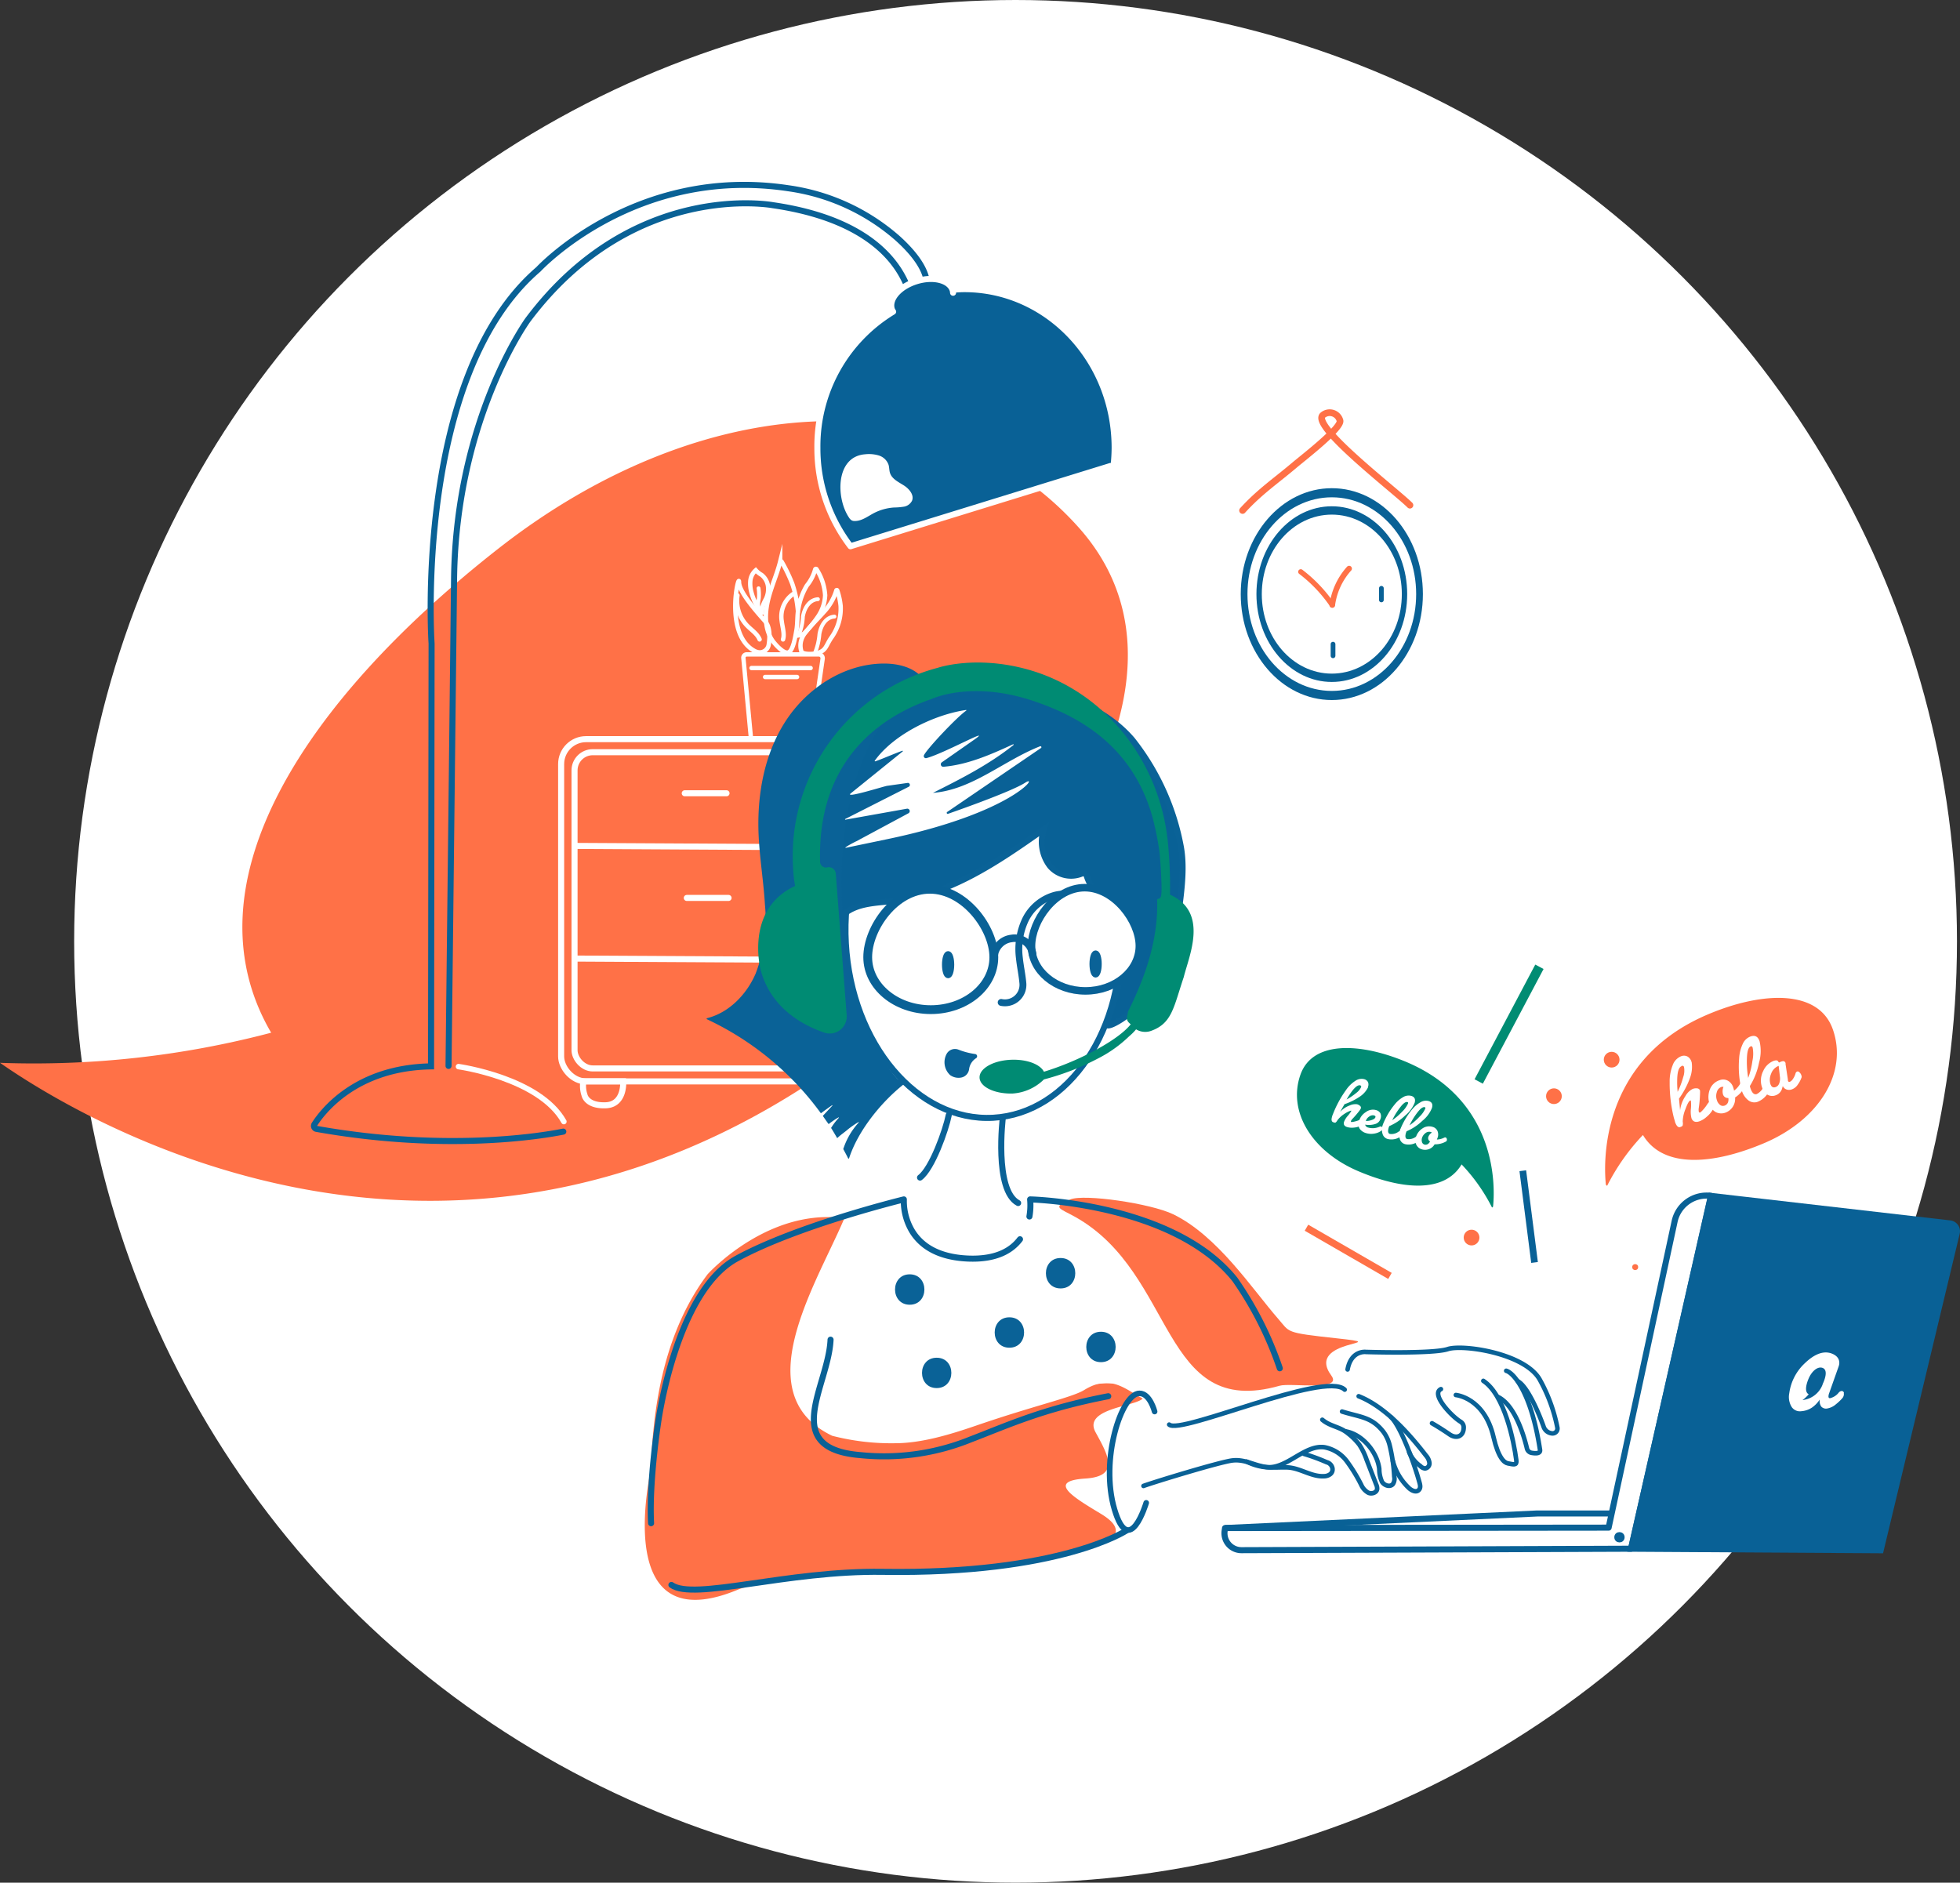 <svg xmlns="http://www.w3.org/2000/svg" viewBox="0 0 336.47 323.23"><rect x="0" y="0" width="336.47" height="323.23" fill="#333333" stroke="none"/><defs><style>.cls-1,.cls-10,.cls-16,.cls-17,.cls-23{fill:#fff;}.cls-2{fill:#008b73;}.cls-3{fill:#ff7147;}.cls-11,.cls-13,.cls-14,.cls-18,.cls-21,.cls-22,.cls-24,.cls-25,.cls-26,.cls-27,.cls-30,.cls-33,.cls-34,.cls-35,.cls-4,.cls-5,.cls-6,.cls-7,.cls-8,.cls-9{fill:none;}.cls-20,.cls-21,.cls-23,.cls-35,.cls-4,.cls-5,.cls-6,.cls-7,.cls-8,.cls-9{stroke:#fff;}.cls-10,.cls-15,.cls-19,.cls-20,.cls-21,.cls-23,.cls-27,.cls-29,.cls-30,.cls-31,.cls-4,.cls-6{stroke-miterlimit:10;}.cls-10,.cls-11,.cls-14,.cls-27,.cls-29,.cls-30,.cls-4,.cls-5{stroke-width:1.04px;}.cls-11,.cls-13,.cls-14,.cls-16,.cls-17,.cls-18,.cls-22,.cls-24,.cls-25,.cls-26,.cls-27,.cls-33,.cls-34,.cls-35,.cls-5,.cls-7,.cls-8,.cls-9{stroke-linecap:round;}.cls-11,.cls-13,.cls-14,.cls-16,.cls-17,.cls-18,.cls-22,.cls-24,.cls-25,.cls-26,.cls-33,.cls-34,.cls-35,.cls-5,.cls-7,.cls-8,.cls-9{stroke-linejoin:round;}.cls-6,.cls-7{stroke-width:0.75px;}.cls-8{stroke-width:0.75px;}.cls-9{stroke-width:0.66px;}.cls-10,.cls-13,.cls-14,.cls-15,.cls-19{stroke:#0a6297;}.cls-11,.cls-16,.cls-17,.cls-18,.cls-25,.cls-27,.cls-29,.cls-30,.cls-31,.cls-33,.cls-34{stroke:#096196;}.cls-12,.cls-19,.cls-31{fill:#0a6297;}.cls-13{stroke-width:1.18px;}.cls-15,.cls-20,.cls-28,.cls-29{fill:#096196;}.cls-15{stroke-width:1.01px;}.cls-16{stroke-width:1.29px;}.cls-17{stroke-width:1.51px;}.cls-18{stroke-width:1.29px;}.cls-19{stroke-width:0.96px;}.cls-20{stroke-width:1.49px;}.cls-21{stroke-width:1.54px;}.cls-22,.cls-24,.cls-26{stroke:#ff7147;}.cls-22{stroke-width:1.15px;}.cls-23{stroke-width:3.08px;}.cls-24{stroke-width:0.96px;}.cls-25{stroke-width:0.81px;}.cls-26{stroke-width:0.89px;}.cls-31{stroke-width:0.65px;}.cls-32{fill:#008c73;}.cls-33{stroke-width:0.78px;}.cls-34{stroke-width:0.96px;}.cls-35{stroke-width:0.94px;}</style></defs><g id="Layer_2" data-name="Layer 2"><g id="Layer_1-2" data-name="Layer 1"><circle class="cls-1" cx="174.34" cy="161.61" r="161.61"/><g id="HELLO_BUBBLES" data-name="HELLO BUBBLES"><path id="BACKGROUND_SPEECH_BUBBLE" data-name="BACKGROUND SPEECH BUBBLE" class="cls-2" d="M241.49,182.35c16,6.8,15.11,22.14,14.82,24.82l-.17.15a30.8,30.8,0,0,0-5.23-7.41c-3,5-10.3,4.32-17.74,1.16-7.92-3.37-12.16-10.2-9.93-16.55C225.31,178.62,233.57,179,241.49,182.35Z"/><path class="cls-1" d="M228.68,191.69c0-.08.09-.27.2-.55a18.29,18.29,0,0,1,2.19-4,5.52,5.52,0,0,1,1.55-1.54,1.88,1.88,0,0,1,1.59-.32,1,1,0,0,1,.63.5,1.07,1.07,0,0,1,0,.81l0,.11a4.08,4.08,0,0,1-1.27,1.48,10.92,10.92,0,0,1-2.76,1.39l-.76,1.33a4.14,4.14,0,0,1,1.62-1.1,2.4,2.4,0,0,1,1.28-.22,1.23,1.23,0,0,1,.56.31.4.4,0,0,1,.1.41,2.19,2.19,0,0,1-.23.38,17.06,17.06,0,0,1-1.16,1.36,1.51,1.51,0,0,0-.3.41.13.13,0,0,0,.11.19,5,5,0,0,0,1.35-.36,1.39,1.39,0,0,1,.55-.12q.27.07.12.57l0,.09q-.06.27-.51.48a3.46,3.46,0,0,1-1.11.29,2.92,2.92,0,0,1-1.13-.08c-.52-.15-.71-.46-.57-.91a3.37,3.37,0,0,1,.66-1.05,7.22,7.22,0,0,0,.57-.77c0-.06,0-.1,0-.11s-.55.14-1.16.56a4.48,4.48,0,0,0-1.21,1.11,1.18,1.18,0,0,1-.27.35c-.08.07-.2.07-.37,0C228.58,192.61,228.5,192.27,228.68,191.69Zm4.83-5.35c-.38-.11-.88.27-1.52,1.14a14.83,14.83,0,0,0-.82,1.28,10.24,10.24,0,0,0,1.68-1.14,2.59,2.59,0,0,0,.82-1A.23.23,0,0,0,233.51,186.34Z"/><path class="cls-1" d="M233.34,192.36a2.64,2.64,0,0,1,1.13-1.43,2,2,0,0,1,1.77-.34,1.19,1.19,0,0,1,.73.54,1.25,1.25,0,0,1,0,1,1.31,1.31,0,0,1-.84.83,3.67,3.67,0,0,1-1.78.12.7.7,0,0,0,.55.51,2.75,2.75,0,0,0,1,.09,3.16,3.16,0,0,0,1-.27.28.28,0,0,1,.22,0,.44.44,0,0,1,.21.18.36.36,0,0,1,0,.28.5.5,0,0,1-.19.25,2.74,2.74,0,0,1-1.17.49,3,3,0,0,1-1.45-.07,2.06,2.06,0,0,1-1.1-.74A1.48,1.48,0,0,1,233.34,192.36Zm2.51-.87a1,1,0,0,0-.78.19,1.38,1.38,0,0,0-.6.77,2.67,2.67,0,0,0,1-.16c.37-.12.58-.28.64-.47S236.07,191.56,235.85,191.49Z"/><path class="cls-1" d="M238.23,195.55a1.26,1.26,0,0,1-.88-.85,2.41,2.41,0,0,1,0-1.5,3,3,0,0,1,.11-.3,13,13,0,0,1,2-3.33,5.06,5.06,0,0,1,1.41-1.21,1.82,1.82,0,0,1,1.41-.21c.56.17.75.57.57,1.19a5.55,5.55,0,0,1-1.64,2.19,9,9,0,0,1-2.71,1.8,1.62,1.62,0,0,0-.11.28c-.18.61-.11,1,.23,1.07a2,2,0,0,0,1.5-.42.35.35,0,0,1,.3,0,.42.42,0,0,1,.25.21.43.43,0,0,1,.05.35.52.52,0,0,1-.28.31A2.76,2.76,0,0,1,238.23,195.55Zm3.4-6.34c-.31-.1-.74.21-1.27.91a12.33,12.33,0,0,0-1.36,2.2,9.9,9.9,0,0,0,1.7-1.46,4.64,4.64,0,0,0,1-1.38Q241.78,189.26,241.63,189.21Z"/><path class="cls-1" d="M241.19,196.43a1.27,1.27,0,0,1-.87-.84,2.48,2.48,0,0,1,0-1.5c0-.14.08-.24.11-.31a13,13,0,0,1,2-3.33,4.86,4.86,0,0,1,1.41-1.2,1.78,1.78,0,0,1,1.41-.22c.57.17.76.57.57,1.19a5.4,5.4,0,0,1-1.64,2.2,9,9,0,0,1-2.71,1.8,2.33,2.33,0,0,0-.11.28c-.18.6-.1,1,.23,1.06a2,2,0,0,0,1.5-.42.35.35,0,0,1,.3,0,.47.47,0,0,1,.26.21.45.45,0,0,1,0,.36.55.55,0,0,1-.27.3A2.72,2.72,0,0,1,241.19,196.43Zm3.4-6.34c-.31-.09-.73.21-1.27.91a12.4,12.4,0,0,0-1.35,2.2,9.86,9.86,0,0,0,1.69-1.46,4.29,4.29,0,0,0,1-1.38Q244.76,190.14,244.59,190.09Z"/><path class="cls-1" d="M243.06,195.27a2.69,2.69,0,0,1,1.12-1.53,2,2,0,0,1,1.74-.28,1.28,1.28,0,0,1,.84.69,1.58,1.58,0,0,1,.05,1.12,3.59,3.59,0,0,1-.15.37,3,3,0,0,0,1.32-.35.3.3,0,0,1,.21,0,.38.38,0,0,1,.18.22.45.45,0,0,1,0,.29.27.27,0,0,1-.09.15,3.75,3.75,0,0,1-2,.51,1.89,1.89,0,0,1-2.13.88,1.52,1.52,0,0,1-1-.78A1.58,1.58,0,0,1,243.06,195.27Zm1.44,1.22a.74.74,0,0,0,.59-.06,1.06,1.06,0,0,0,.4-.46.68.68,0,0,1-.3-.76,1.47,1.47,0,0,1,.63-.77l-.21-.1h0a1,1,0,0,0-.92.21,1.62,1.62,0,0,0-.57.8,1.22,1.22,0,0,0,0,.75A.6.6,0,0,0,244.5,196.49Z"/><path id="BACKGROUND_SPEECH_BUBBLE-2" data-name="BACKGROUND SPEECH BUBBLE" class="cls-3" d="M293.14,174.18c-18.84,8-17.8,26.08-17.46,29.23l.21.18a36.4,36.4,0,0,1,6.15-8.73c3.49,5.84,12.14,5.09,20.9,1.36,9.33-4,14.32-12,11.7-19.49C312.2,169.78,302.47,170.21,293.14,174.18Z"/><path class="cls-1" d="M287.54,192.59c0-.12-.11-.37-.21-.76a24.58,24.58,0,0,1-.7-6.06,7.5,7.5,0,0,1,.51-2.87,2.57,2.57,0,0,1,1.48-1.57,1.31,1.31,0,0,1,1.07.06,1.49,1.49,0,0,1,.67.86l.05.14a5.48,5.48,0,0,1-.26,2.59,14.58,14.58,0,0,1-1.92,3.64l.19,2a5.61,5.61,0,0,1,.92-2.45,3,3,0,0,1,1.22-1.21,1.55,1.55,0,0,1,.84-.1.55.55,0,0,1,.44.37,5.82,5.82,0,0,1,0,.6,20.92,20.92,0,0,1-.21,2.37,1.91,1.91,0,0,0,0,.67q.06.19.27.12a6.28,6.28,0,0,0,1.19-1.42c.25-.34.42-.53.52-.56s.42.1.56.53l0,.11a1.08,1.08,0,0,1-.18.93,4.59,4.59,0,0,1-1,1.15,3.78,3.78,0,0,1-1.29.79c-.69.23-1.13,0-1.33-.55a4.84,4.84,0,0,1-.09-1.66,7.17,7.17,0,0,0,0-1.28c0-.08-.06-.11-.11-.09-.23.08-.5.57-.84,1.5a5.94,5.94,0,0,0-.46,2.14,1.38,1.38,0,0,1,0,.59c0,.13-.16.24-.39.31C288.13,193.65,287.79,193.34,287.54,192.59Zm1.15-9.55c-.5.17-.75,1-.77,2.41a15.75,15.75,0,0,0,.08,2,13.62,13.62,0,0,0,.95-2.52,3.35,3.35,0,0,0,.15-1.69A.29.29,0,0,0,288.69,183Z"/><path class="cls-1" d="M293.51,189.62a3.64,3.64,0,0,1,0-2.54,2.68,2.68,0,0,1,1.69-1.63,1.67,1.67,0,0,1,1.44.1,2,2,0,0,1,.91,1.18,2.64,2.64,0,0,1,.13.52,3.93,3.93,0,0,0,1.16-1.39.36.36,0,0,1,.22-.18.38.38,0,0,1,.36.09.66.66,0,0,1,.27.29.36.36,0,0,1,0,.22,5,5,0,0,1-1.83,2.14,2.53,2.53,0,0,1-1.65,2.6,2.09,2.09,0,0,1-1.67-.09A2.18,2.18,0,0,1,293.51,189.62Zm2.51.21a1,1,0,0,0,.6-.52,1.42,1.42,0,0,0,.08-.8.87.87,0,0,1-.91-.6,2,2,0,0,1,.08-1.32l-.3,0h0a1.27,1.27,0,0,0-.85.93,2.09,2.09,0,0,0,0,1.31,1.61,1.61,0,0,0,.54.85A.78.78,0,0,0,296,189.83Z"/><path class="cls-1" d="M301.74,189.16a1.68,1.68,0,0,1-1.6-.25,3.27,3.27,0,0,1-1.12-1.66,3.73,3.73,0,0,1-.12-.41,17.32,17.32,0,0,1-.34-5.19,6.72,6.72,0,0,1,.6-2.4,2.36,2.36,0,0,1,1.37-1.31c.75-.25,1.26,0,1.54.85a7.38,7.38,0,0,1-.1,3.66,11.92,11.92,0,0,1-1.57,4,1.86,1.86,0,0,0,.1.39c.27.8.62,1.13,1.07,1a2.62,2.62,0,0,0,1.31-1.61.44.44,0,0,1,.29-.27.57.57,0,0,1,.44,0,.55.55,0,0,1,.32.35.66.66,0,0,1-.06.54A3.66,3.66,0,0,1,301.74,189.16Zm-1.17-9.53c-.41.14-.63.8-.68,2a16.92,16.92,0,0,0,.22,3.43,13.41,13.41,0,0,0,.72-2.89,5.89,5.89,0,0,0,.05-2.29C300.81,179.66,300.71,179.59,300.57,179.63Z"/><path class="cls-1" d="M305.41,182.42l.41-.19.09,0a.42.42,0,0,1,.61.29.45.45,0,0,1,0,.16l.41,2.7a.41.41,0,0,0,0,.15c.06.19.17.25.33.2a1.27,1.27,0,0,0,.53-.49,3.11,3.11,0,0,0,.46-1,.48.48,0,0,1,.29-.29c.12,0,.25,0,.39.17a1.15,1.15,0,0,1,.29.44,1.08,1.08,0,0,1,.07.36,4.68,4.68,0,0,1-.67,1.29,2,2,0,0,1-1,.81,1.32,1.32,0,0,1-1,0,1.09,1.09,0,0,1-.57-.57l-.1.35a1.73,1.73,0,0,1-1.11,1.24,1.63,1.63,0,0,1-1.44-.11,2.17,2.17,0,0,1-.9-1.2,3.6,3.6,0,0,1,.19-2.86,3.29,3.29,0,0,1,1.8-1.74c.44-.14.69-.1.77.13Zm-.61,4.22a1,1,0,0,0,.61-.58,2.32,2.32,0,0,0,.14-1.24l-.21-1.83a2.24,2.24,0,0,0-1.3,1.37,2.58,2.58,0,0,0-.12,1.75C304.09,186.61,304.38,186.78,304.8,186.64Z"/></g><path id="LAMP_BLOCK" data-name="LAMP BLOCK" class="cls-1" d="M150.48,37.82a47.36,47.36,0,0,0-12.7-4.67,48.51,48.51,0,0,0-22.32,0C108.29,34.81,102,39,95.92,43.12c-4.42,3-8.28,7.91-11.22,12.37-2.78,4.23-3.3,7.64-5.2,12.14-4.31,10.15-4.38,20.13-5.44,31.1-.35,3.64-.14,8.22,1.58,11.44,2.41-1.62,2.07-4,2.12-6.93a133.09,133.09,0,0,1,3.24-27c1.74-7.36,4.23-14.67,9.14-21,4.37-5.65,10.42-11.76,16.76-15,8.57-4.43,17.89-7,27.32-4.94,6.7,1.46,18.16,5.15,20.09,10.83s7.17,4,4.22-.34A30.9,30.9,0,0,0,150.48,37.82Z"/><path id="BACKGROUND_SPEECH_BUBBLE-3" data-name="BACKGROUND SPEECH BUBBLE" class="cls-3" d="M149.42,178.47c-70.62,55.36-138,11.95-149.42,4H0a159.8,159.8,0,0,0,46.55-5.17c-15.06-25.76,6.12-57.35,39-83.11,35-27.43,76.41-29.56,99.6-3.66C206.66,114.58,184.42,151,149.42,178.47Z"/><path id="NECK_BLOCK" data-name="NECK BLOCK" class="cls-1" d="M163.37,190.67s-1.21,10.41-9.63,15.35c0,0-11.79,3.9,10.41,11.88,0,0,13.28,2.13,13.63-10.48,0,0-6.34,3.8-6-15.79A14.9,14.9,0,0,1,163.37,190.67Z"/><path id="HAND_BLOCK" data-name="HAND BLOCK" class="cls-1" d="M231.12,236c-.61-.92.2-2.24,1.06-2.93a5.16,5.16,0,0,1,3.09-1,30.27,30.27,0,0,1,3.29.21c6.35.45,12.9-2,19-.12A13.66,13.66,0,0,1,267.09,245a1.24,1.24,0,0,1-.21.87.87.87,0,0,1-1.1,0,2.67,2.67,0,0,1-.7-.95l-2.81-5.46c.5,3.2,1.11,6.39,1.81,9.55a1.2,1.2,0,0,1-1.63-.42,4.44,4.44,0,0,1-.54-1.8,10.86,10.86,0,0,0-4.51-7l2.58,9c.24.82.38,1.89-.34,2.34a1.4,1.4,0,0,1-1.78-.59,5,5,0,0,1-.54-2,12.38,12.38,0,0,0-3.07-6.62,9.3,9.3,0,0,0-6.53-3.05,1,1,0,0,0-.5.08c-.5.28-.2,1,.16,1.49a16.74,16.74,0,0,0,2.3,2.31,5.84,5.84,0,0,1,1.42,1.43A1.63,1.63,0,0,1,251,246a1.58,1.58,0,0,1-1.47.33,4.39,4.39,0,0,1-1.39-.72c-3.91-2.63-8-8.37-11.59-7.89C236.56,237.74,232.86,238.63,231.12,236Z"/><path id="HAND_BLOCK-2" data-name="HAND BLOCK" class="cls-1" d="M193,241.16c-1.43,1.44-1.74,5.83-2.25,8.49a24.32,24.32,0,0,0,.56,9.11c.36,1.52,1.08,3.65,2.17,3.86s2.58-2.91,3-3.83-.65-2.19-.32-3.11,1.79-1.11,2.63-1.46c3.91-1.63,11.14-4,12.68-3.7,4.85,1,9.45,1.16,14.08,2.7.89.29,2.07.52,2.57-.27s-.49-2-1.49-2.27-2.22-.4-2.81-1.28c1.58-1.55,4.32-1.26,6.1,0s2.86,3.35,3.86,5.32a2.79,2.79,0,0,0,1,1.25,1,1,0,0,0,1.38-.3,1.4,1.4,0,0,0-.08-1,41.78,41.78,0,0,0-4-8.56,7.67,7.67,0,0,1,4.79,6.11,5.28,5.28,0,0,0,.33,1.68,1.25,1.25,0,0,0,1.37.78c.78-.22,1.14-1.63,1.05-2.44a12.9,12.9,0,0,0,2.49,3.58.8.8,0,0,0,1.05.15.89.89,0,0,0,.19-.77l-.25-4.29c0,.62,1.36,1.4,1.9,1.07s.15-1.46,0-2.07a4.31,4.31,0,0,0-1-1.56,49,49,0,0,0-6.76-6.67,16.28,16.28,0,0,0-8.67-3.54,24.26,24.26,0,0,0-8.19,1.39l-19.09,5.54s-2.12.93-2.81-1S197.55,236.57,193,241.16Z"/><g id="DRAWS"><g id="DRAWS-2" data-name="DRAWS"><rect class="cls-4" x="96.33" y="126.9" width="49.02" height="58.76" rx="4.28"/><rect class="cls-4" x="98.63" y="129.14" width="43.95" height="54.29" rx="3.12"/><line class="cls-4" x1="98.63" y1="145.23" x2="142.58" y2="145.47"/><line class="cls-4" x1="98.86" y1="164.57" x2="142.81" y2="164.81"/><line class="cls-5" x1="117.55" y1="136.19" x2="124.72" y2="136.19"/><path class="cls-4" d="M100.34,188s.32,1.88,3.64,1.76,3-4.12,3-4.12h-6.83A4.85,4.85,0,0,0,100.34,188Z"/><line class="cls-5" x1="117.9" y1="154.16" x2="125.07" y2="154.16"/></g></g><g id="PLANT"><path class="cls-6" d="M128.18,112.35h12.39a.66.66,0,0,1,.65.76l-2,13.79H128.93L127.62,113A.57.57,0,0,1,128.18,112.35Z"/><line class="cls-7" x1="129.01" y1="114.69" x2="139.16" y2="114.69"/><line class="cls-7" x1="131.34" y1="116.23" x2="136.83" y2="116.23"/><path class="cls-6" d="M130.33,112a1.57,1.57,0,0,0,1.64-1.35c.18-1.17.27-3-.63-4-1.4-1.59-4.47-5-4.47-6.72s-2.6,8.92,2.61,11.8A2.06,2.06,0,0,0,130.33,112Z"/><path class="cls-7" d="M126.6,102.22a6.14,6.14,0,0,0,1.66,5.19c.75.77,1.73,1.38,2.14,2.37"/><path class="cls-6" d="M137.49,110.15a3.86,3.86,0,0,1,.82-1.61c.94-1.23,2.09-2.29,3.1-3.45a9.39,9.39,0,0,0,2.16-3.72c0-.08.14-.09.16,0a12.07,12.07,0,0,1,.58,2.65,8.56,8.56,0,0,1-1.62,5.49c-.94,1.38-.84,2.19-2.45,2.64-.48.13-2.43.3-2.67-.33A3.24,3.24,0,0,1,137.49,110.15Z"/><path class="cls-6" d="M136.56,109.16a4.41,4.41,0,0,0,1.43-.35,21.19,21.19,0,0,0,2.47-3,7,7,0,0,0,1.19-3.62,9.32,9.32,0,0,0-1.46-4.43.13.13,0,0,0-.25,0,7.49,7.49,0,0,1-1.43,2.77,11.27,11.27,0,0,0-1.43,3.85c-.26,1.26-.13,2.61-.37,3.9-.15.81-.51,3.35-1.34,3.72s-2.47-1.56-2.85-2.15c-1.29-2-1.22-4.62-.65-6.93s1.51-4.3,2.06-6.5a.14.14,0,0,1,.25,0A27.41,27.41,0,0,1,136,100.2a19.4,19.4,0,0,1,1,5"/><path class="cls-6" d="M129,101.71a5.49,5.49,0,0,1-.19-2,2.82,2.82,0,0,1,.93-1.81,4,4,0,0,0,1,.8,3,3,0,0,1,1.1,1.92,3.88,3.88,0,0,1-.35,2.2,8.4,8.4,0,0,0-.53,1.14,4.54,4.54,0,0,0-.12,1.56c0-.22-.36-.56-.47-.74a9.23,9.23,0,0,1-.56-1A9.83,9.83,0,0,1,129,101.71Z"/><path class="cls-8" d="M136.12,102a4.73,4.73,0,0,0-1.93,4.58c.12,1.08.53,2.26.23,3.2"/><path class="cls-9" d="M140.41,102.87c-1.28.08-2.27,1.24-2.58,3a8.81,8.81,0,0,1-.63,2.94"/><path class="cls-9" d="M143.25,105.86c-1.28.08-2.27,1.23-2.58,3a10.75,10.75,0,0,1-.78,3.27"/><path class="cls-9" d="M130.22,101a7.58,7.58,0,0,1,.07,1.43c0,.38-.12.75-.14,1.12a1.63,1.63,0,0,0,.27,1.08"/></g><ellipse id="FACE" class="cls-10" cx="168.77" cy="160.65" rx="23.6" ry="31.3" transform="translate(-8.68 9.64) rotate(-3.19)"/><g id="TOP_SHADING" data-name="TOP SHADING"><path id="TOP_SHADING-2" data-name="TOP SHADING" class="cls-3" d="M186.34,253.84c-6.79.43-2,3.25,2.67,6.07,13.17,7.93-28.61,9.85-41.22,9.72-4.93-.05-17.65,1.85-21.12,3.29-18.06,7.51-16.74-11.07-15.1-19.83.57-3.05-.19-20.94,9.91-34.33,0,0,11.55-12.84,25.89-9.14,13.56,3.5,2.79,20.26-1.18,25.76a8.26,8.26,0,0,0-1.55,6.16c.63,3.8,4.1,7.7,17.57,4.18,11.16-2.91,25-10.76,32.26-7.41s-9.32,2.21-6.4,7.58C190.13,249.67,192.4,253.45,186.34,253.84Z"/><path id="WHITE_SHADING" data-name="WHITE SHADING" class="cls-1" d="M145.74,207.17c-3.94,10.88-18.72,31.7-2.88,39.33a40.5,40.5,0,0,0,10.75,1.28c4.63,0,9.55-1.52,13.88-3,10.06-3.47,16.54-4.85,18.62-6.13,6.81-4.19,8.78,3.7,16.53,3,20.45-1.83-4.18-17.23.1-30.41,1-3.06-20.4-6.71-23.47-5.78-4.33,1.3-1.93,3.91-4.05,7.38a8.83,8.83,0,0,1-9.1,3.62c-2.5-.6-4.64-.27-6.73-1.24a10.56,10.56,0,0,1-5.78-5.37c-1.61-2.89-4.58-5.67-7.79-4.93C145.82,204.92,146.5,205.09,145.74,207.17Z"/><path class="cls-3" d="M184.59,208.93c-2.65-1.49-4.15-1.61-.87-3,2.37-1,13.86.69,17.68,2.54,7.63,3.7,13.61,12.89,18,17.92,2.1,2.38,1,2.39,10.1,3.38,10.55,1.14-5.68,0-.94,6.41,2,2.73-7,1.18-8.89,1.73C199.17,243.75,202,218.71,184.59,208.93Z"/></g><path id="BODY_LINE" data-name="BODY LINE" class="cls-11" d="M176.72,208.85a11.12,11.12,0,0,0,.12-2.93s24.6.55,35.16,13.75a60.47,60.47,0,0,1,7.7,15.24"/><path id="BODY_LINE-2" data-name="BODY LINE" class="cls-11" d="M111.77,261.51c-.38-7,1.2-17.21,1.2-17.21s3-22.49,13.49-28.22,28.7-10.16,28.7-10.16a10.07,10.07,0,0,0,1.13,4.92,8.5,8.5,0,0,0,1.28,1.84c1.61,1.78,4.3,3.24,8.76,3.4,4.69.16,7.31-1.39,8.77-3.32"/><path id="BODY_LINE-3" data-name="BODY LINE" class="cls-11" d="M193.4,262.75s-11.33,7.57-41.87,7.11c-16.45-.25-32.45,5-36.27,2.25"/><path id="RIGHT_SLEEVE_CREASE" data-name="RIGHT SLEEVE CREASE" class="cls-11" d="M142.58,230c-.35,8-8.86,18.75,5.24,19.83a39.58,39.58,0,0,0,18.85-2.72c6.27-2.39,12.3-5.23,23.58-7.4"/><g id="DOTS_TOP_" data-name="DOTS (TOP)"><path class="cls-12" d="M156.17,224c3.36,0,3.36-5.22,0-5.22s-3.36,5.22,0,5.22Z"/><path class="cls-12" d="M173.28,231.38c3.36,0,3.37-5.22,0-5.22s-3.36,5.22,0,5.22Z"/><path class="cls-12" d="M160.8,238.31c3.35,0,3.36-5.21,0-5.21s-3.36,5.21,0,5.21Z"/><path class="cls-12" d="M189,233.86c3.36,0,3.36-5.22,0-5.22s-3.36,5.22,0,5.22Z"/><path class="cls-12" d="M182.07,221.2c3.36,0,3.36-5.22,0-5.22s-3.36,5.22,0,5.22Z"/></g><path id="NOSE" class="cls-13" d="M187.26,155.74a6,6,0,0,0-6.1-2.06,8,8,0,0,0-5.11,4.18A11.83,11.83,0,0,0,175,164.5c.15,1.43.48,2.92.6,4.36a3.09,3.09,0,0,1-3.73,3.24h0"/><path id="NECK_LINE" data-name="NECK LINE" class="cls-14" d="M162.87,191.45c-.52,2.6-2.85,9.16-4.93,10.72"/><path id="NECK_LINE-2" data-name="NECK LINE" class="cls-14" d="M172.16,191.81s-1.54,12.52,2.62,14.73"/><path id="FRONT_HAIR" data-name="FRONT HAIR" class="cls-15" d="M144.9,156.92c2.36-1.95,5.71-1.9,8.75-2.25,9.48-1.1,17.73-6.77,25.53-12.28,0,0,0,0,0,0a6.84,6.84,0,0,0,1.08,6.32,4.78,4.78,0,0,0,5.4,1.3.63.63,0,0,1,.89.38c2.06,6.71,11.39,2.1,3.46,25.26-.56,1.65,5.22-2,6.42-4.33a32.65,32.65,0,0,1,5.23-5.67c1.79-1.26.11,2.19,0,0-.33-6.42,2.19-13.84,1.08-20.18A41.81,41.81,0,0,0,194.37,127c-3.56-4.16-8.72-6.72-14-8a37.6,37.6,0,0,0-25.67,2.57,33.82,33.82,0,0,0-17,19.23c-1.6,4.78-2,9.86-2.46,14.89a15.32,15.32,0,0,0,.24,5.81,5.26,5.26,0,0,0,4,3.86c1.93.26,4.05-1.51,3.66-3.42,0,0,.11-4,1.79-4.93"/><path id="HAIR" class="cls-12" d="M158.35,116.37c-1.57-1.82-4.14-2.44-6.55-2.45-6.81,0-13.22,4.16-16.93,9.88s-4.94,12.77-4.64,19.58c.18,4,.86,8,1.09,12a25.91,25.91,0,0,1-1.61,11.79c-1.55,3.58-4.57,6.7-8.35,7.64a.1.1,0,0,0,0,.18,50.84,50.84,0,0,1,19.56,16.14c.86-.63,1.55-1.13,1.93-1.38,0,0,.07,0,.06.05l-1.66,1.78c.32.46.64.93,1,1.41.62-.49,2.16-1.55,1.68-1a10.61,10.61,0,0,0-1.26,1.66c.37.58.71,1.17,1.05,1.75l.22-.2c.49-.44,1.08-.84,1.58-1.27s2.36-1.72,1.83-1.14a12.33,12.33,0,0,0-2.53,4.31l-.06.17c.28.53.57,1.05.83,1.59a.09.09,0,0,0,.17,0c1.52-4.7,5.44-9.56,9.3-12.64.57-.45-.59-.54-1.08-1.08-1.57-1.79-6.25-7.54-8-17.87C144,156.61,141.11,130.42,158.35,116.37Z"/><path id="HEADSET" class="cls-2" d="M198.65,154.55c.19,6.72-2,13.13-5,19.11h0c-.1.89-.58,1.39.46,2.19-2,2.59-8.61,6.23-14.9,8.15-.63-1.26-2.87-2.14-5.52-2.06-3.1.09-5.57,1.46-5.53,3.06s2.59,2.83,5.69,2.74a8.44,8.44,0,0,0,5.36-2.42,43.62,43.62,0,0,0,9.27-3.59,22,22,0,0,0,5.34-3.8,9.18,9.18,0,0,0,1.21-1.21,3,3,0,0,0,2.64.24c3.56-1.31,3.81-4.08,5.54-9.2.89-3.64,4.37-11.16-2.36-14.16a77.31,77.31,0,0,0-.29-8.23c-1.15-14.47-10.87-26.92-24.53-30.54-8.83-2.34-15.08-.17-15.08-.17a33.41,33.41,0,0,0-24.81,34.25,25,25,0,0,0,.35,3.2c-8.69,4-5.91,14.41-5.91,14.41,1.72,6.48,7.1,9.45,10.94,10.77a2.92,2.92,0,0,0,3.83-3L143.48,150a1.21,1.21,0,0,0-1.51-1.08,1,1,0,0,1-1.19-1c-.46-17.72,10.67-25,19.21-27.94,0,0,6.88-3.26,17.66.45,7.23,2.48,16.69,7.36,20.19,19.85a50.09,50.09,0,0,1,1.25,6.32c.24,2.92.35,5.73.3,6.46s-.08,1-.33,1.17-.44,0-.41.4Z"/><g id="GLASSES"><path class="cls-16" d="M186.21,152.4c-5.11,0-9.13,5.71-9.13,10s4.15,7.72,9.26,7.72,9.25-3.46,9.25-7.72S191.32,152.4,186.21,152.4Z"/><path class="cls-17" d="M159.63,152.67c-6,0-10.67,6.68-10.67,11.67s4.85,9,10.83,9,10.82-4,10.82-9S165.61,152.67,159.63,152.67Z"/><path class="cls-18" d="M177.28,163.9a3.11,3.11,0,0,0-3.64-2.78,3.39,3.39,0,0,0-3,3.42"/></g><ellipse id="EYE" class="cls-19" cx="162.76" cy="165.62" rx="0.57" ry="1.85"/><ellipse id="EYE-2" data-name="EYE" class="cls-19" cx="188.08" cy="165.5" rx="0.57" ry="1.85"/><g id="CLOCK"><ellipse class="cls-20" cx="228.63" cy="102" rx="16.38" ry="18.93"/><ellipse class="cls-21" cx="228.63" cy="102" rx="13.71" ry="15.85"/><path class="cls-22" d="M213.31,87.64c3-3.28,5.63-5,9-7.86,1.68-1.4,7.93-6.25,7.73-7.54a1.83,1.83,0,0,0-3-.92c-1.8,2,12.66,13.05,15,15.41"/><ellipse class="cls-23" cx="228.63" cy="102" rx="10.48" ry="12.11"/><path class="cls-24" d="M231.6,97.62a11.68,11.68,0,0,0-2.89,6.25"/><path class="cls-25" d="M237.14,101v2"/><path class="cls-25" d="M228.84,110.59v2"/><path class="cls-26" d="M228.71,103.87a24.52,24.52,0,0,0-5.41-5.7"/></g><g id="LAMP"><path class="cls-27" d="M96.7,194.28c-3.59.72-20,3.5-42.37-.47A.51.51,0,0,1,54,193c1.44-2.25,7.17-9.72,20-9.92l.09-72.58S71,64.64,92.42,46.25c0,0,16.54-17.91,42.91-13.93a35.94,35.94,0,0,1,18.73,8.56c2.55,2.29,4.77,5,5.06,7.58,0,0-2.4,1-3,1.28s-1.94-11.38-23.43-14.51c0,0-24-4.48-42.08,19.7,0,0-12.28,16.88-12.66,44.29L77,183"/><path class="cls-28" d="M165.56,50.16c-.66,0-1.3.05-1.95.1a1.84,1.84,0,0,0-.06-.41c-.54-1.76-3.32-2.46-6.21-1.57s-4.79,3-4.25,4.79a1.85,1.85,0,0,0,.23.44,27,27,0,0,0-13,23.38A27.61,27.61,0,0,0,146,93.78L190.64,80a29,29,0,0,0,.19-3.12C190.83,62.13,179.51,50.16,165.56,50.16Z"/><path class="cls-1" d="M145.76,88.88a1.33,1.33,0,0,0,.49.48,1.06,1.06,0,0,0,.5.09c1.21,0,2.24-.82,3.31-1.38a8.81,8.81,0,0,1,3.41-.94,11.25,11.25,0,0,0,1.74-.15,1.92,1.92,0,0,0,1.35-1c.42-1-.49-2.07-1.41-2.65s-2.05-1.11-2.37-2.15c-.14-.44-.11-.92-.24-1.37a2.56,2.56,0,0,0-1.64-1.6,5.87,5.87,0,0,0-2.36-.22C143.39,78.36,143.49,85.56,145.76,88.88Z"/><path class="cls-5" d="M163.61,50.26a1.84,1.84,0,0,0-.06-.41c-.54-1.76-3.32-2.46-6.21-1.57s-4.79,3-4.25,4.79a1.85,1.85,0,0,0,.23.44,27,27,0,0,0-13,23.38A27.61,27.61,0,0,0,146,93.78L190.64,80"/></g><path id="HAIR_SHADING_TOP_" data-name="HAIR SHADING (TOP)" class="cls-1" d="M152.17,144.1l-7,1.46c-.37,0,1.53-1,1.86-1.14l8.93-4.8a.42.42,0,0,0-.27-.78l-10.58,1.89a.07.07,0,0,1,0-.13l10.9-5.53a.35.35,0,0,0-.16-.66l-3.53.5c-.34,0-7.72,2.36-6.2,1.24l8.84-7.14a.06.06,0,0,0-.06-.11c-.93.3-3.86,1.57-4.66,1.81a.07.07,0,0,1-.07-.11c3.27-4.57,10.32-7.94,15.69-8.71a.07.07,0,0,1,0,.12c-1.61,1.11-6.79,6.62-7.25,7.66a.36.36,0,0,0,.41.49c2.88-.72,11.63-5.59,8.28-3.21l-5.62,3.93a.42.42,0,0,0,.28.76c4.16-.35,8.12-2.09,11.94-3.85a.07.07,0,0,1,.08.12c-4.19,3.35-9,5.79-13.82,8.21,6.72-.51,12.12-5.54,18.4-8a.17.17,0,0,1,.16.29l-16.13,11a.18.18,0,0,0,.12.32s10.72-3.7,13.28-5.35S174.07,139.57,152.17,144.1Z"/><path id="LAPTOP_BLOCK" data-name="LAPTOP BLOCK" class="cls-1" d="M213.26,262.51c-1.06,0-2.34.16-2.76,1.13a1.9,1.9,0,0,0,1,2.25,5.63,5.63,0,0,0,2.65.42l60.35-.46a12.48,12.48,0,0,0,5.37-.83,10.56,10.56,0,0,0,4.32-4.71c8.18-14.92,3.85-33.88,10.13-49.69.55-1.39,1.18-3,.45-4.31-.93-1.67-3.58-1.56-5-.26s-1.89,3.29-2.31,5.16L277,258.12c-.36,1.61-.71,3.12-2,4.11s-4.59.21-6.15.17c-7.66,0-13.8.59-21.45.39-7.13-.18-14.36-.73-21.49-.43C221.68,262.54,217.46,262.47,213.26,262.51Z"/><path id="LAPTOP_BLOCK-2" data-name="LAPTOP BLOCK" class="cls-1" d="M274.8,260.13a2.49,2.49,0,0,1,1.12.17.86.86,0,0,1,.53.91c-.11.51-.73.68-1.24.75-7,.92-14.06.77-21.1.63L242,262.33c-4-.08-8.06.08-12-.26.78-1,1.76-.83,2.91-.89l4.52-.23q4.58-.21,9.15-.38,9-.31,18.1-.41C268.05,260.12,271.42,260.13,274.8,260.13Z"/><g id="LAPTOP"><path id="LAPTOP-2" data-name="LAPTOP" class="cls-11" d="M210.3,262.34l65.85-.07,11.33-52.58a5.61,5.61,0,0,1,6.23-4.38h0L280,265.89l-66.88.25a2.91,2.91,0,0,1-2.9-3.23Z"/><path class="cls-29" d="M293.74,205.32l41,4.72a1.36,1.36,0,0,1,1.17,1.67l-13.06,54.44L280,265.89Z"/><polyline class="cls-30" points="210.3 262.34 263.9 259.84 276.67 259.84"/><circle class="cls-31" cx="278.01" cy="263.92" r="0.56"/></g><g id="ABSTRACT_SHAPES" data-name="ABSTRACT SHAPES"><rect class="cls-32" x="258.23" y="164.69" width="1.61" height="22.28" transform="translate(112.36 -100.75) rotate(27.89)"/><rect class="cls-28" x="261.86" y="200.91" width="1.15" height="15.88" transform="translate(-24.39 35.01) rotate(-7.29)"/><rect class="cls-3" x="230.85" y="206.64" width="1.2" height="16.55" transform="translate(-70.4 307.9) rotate(-60)"/><circle class="cls-3" cx="266.76" cy="188.2" r="1.35"/><circle class="cls-3" cx="252.62" cy="212.47" r="1.35"/><circle class="cls-3" cx="276.67" cy="181.93" r="1.35"/><circle class="cls-3" cx="280.71" cy="217.54" r="0.51"/></g><g id="FRONT_HAND" data-name="FRONT HAND"><path class="cls-33" d="M230.39,242.34c3.21,1,5.07.9,7.11,3.5a6.47,6.47,0,0,1,1.06,2.29,28.73,28.73,0,0,1,.79,5.39,1.68,1.68,0,0,1-.23,1.27c-.48.58-1.5.25-1.88-.4a5.37,5.37,0,0,1-.46-2.19c-.35-2.9-2.86-5.92-5.73-6.45"/><path class="cls-33" d="M239.1,250.8a9.82,9.82,0,0,0,2.87,4.77c.45.36,1.11.66,1.54.29s.29-.91.16-1.38c-.95-3.44-3.25-9.65-4.88-11.18"/><path class="cls-33" d="M227,243.75c1.4,1.18,3,1.16,4.4,2.34a10.54,10.54,0,0,1,1.95,1.94,10.9,10.9,0,0,1,1.23,2.52l1.68,4.34a1.55,1.55,0,0,1,.15.76c-.08.62-.92.89-1.49.64a2.86,2.86,0,0,1-1.24-1.37,27.77,27.77,0,0,0-2.44-4,6.25,6.25,0,0,0-3.87-2.45c-3.47-.48-6.6,3.9-10.06,3.39-2.11-.31-3.64-1.37-5.76-1.12s-13.25,3.64-15.25,4.37"/><path class="cls-33" d="M214,250.93c2.78,1.37,4.71.94,6.94,1s4.16,1.65,6.39,1.51c.39,0,1.51-.24,1.42-1.28a1.33,1.33,0,0,0-1-1.12,33.71,33.71,0,0,0-3.86-1.42"/><path class="cls-33" d="M233.24,239.71c4.61,1.82,8.76,6.56,11.56,10.19a2.32,2.32,0,0,1,.58,1.21.87.87,0,0,1-.74,1,1.25,1.25,0,0,1-.8-.41,5.49,5.49,0,0,1-1.94-2.4"/><path class="cls-33" d="M200.71,244.58c1.88,1.8,26.78-9.29,30.13-6"/></g><path class="cls-33" d="M249.92,239.5s4.9.42,6.47,7.22c.82,3.54,1.82,4.4,2.47,4.52h0c1,.18,1.57.41,1.44-.57-.42-3.22-2-11.2-5.66-13.6"/><path class="cls-33" d="M260.59,237.16c1.68.92,3.67,5.69,4.41,7.81a1.68,1.68,0,0,0,1.46,1.12h0a.84.84,0,0,0,.89-1,28,28,0,0,0-3.07-8.32c-2.64-4.46-13.16-6-15.75-5.15s-14.05.49-14.05.49-2.52-.34-3.14,3"/><path class="cls-33" d="M258.57,235.34c1.23.34,4.28,3.64,5.8,13.56.11.69-.76.65-1.45.53h0a1,1,0,0,1-.79-.75c-.44-1.88-2-7.45-5-8.86"/><path class="cls-33" d="M245.83,244.35s1.33.75,3,1.9c1.21.84,2.41.34,2.44-1.12a1.13,1.13,0,0,0-.58-1.07c-1.52-.93-5.1-4.72-3.33-5.57"/><path class="cls-12" d="M164.52,180.2a12.54,12.54,0,0,0,2.88.76.39.39,0,0,1,.17.71,2.65,2.65,0,0,0-1.2,1.83A1.68,1.68,0,0,1,165,185a2.48,2.48,0,0,1-1.89-.42,3,3,0,0,1-.56-3.72A1.64,1.64,0,0,1,164.52,180.2Z"/><path class="cls-34" d="M198.21,242.34s-.79-3.15-2.61-3.12c-3.07,0-6.82,11.39-4.27,19.94s5.44-1.15,5.44-1.15"/><path class="cls-35" d="M78.71,183.12s13.91,1.94,18.09,9.44"/><path class="cls-1" d="M312.89,237.68a4.15,4.15,0,0,1-3.46,2.69,6,6,0,0,0,1.07-1c-.68-.33-.54-1.48,0-2.73s1.56-2.11,2.39-1.79.57,1.56,0,2.79m3.66,1.49h0c-.11-.39-.52-.43-.87-.08a2.69,2.69,0,0,1-1.53,1c-.24,0-.31-.19-.22-.6a1.7,1.7,0,0,1,.09-.29l1.61-4.55a2.18,2.18,0,0,0,.11-.44c.17-1.59-1.74-1.92-1.74-1.92-1.23-.25-2.62.32-4.12,1.75a8.63,8.63,0,0,0-2.72,5.2,3.25,3.25,0,0,0,.42,2.36,1.7,1.7,0,0,0,1.66.72,3.78,3.78,0,0,0,1.83-.63,4.85,4.85,0,0,0,1.32-1.38v0a1.69,1.69,0,0,0,.25,1.2,1.09,1.09,0,0,0,1,.35,3.08,3.08,0,0,0,1.54-.74,8.31,8.31,0,0,0,1.06-1,1.06,1.06,0,0,0,.28-.91"/></g></g></svg>